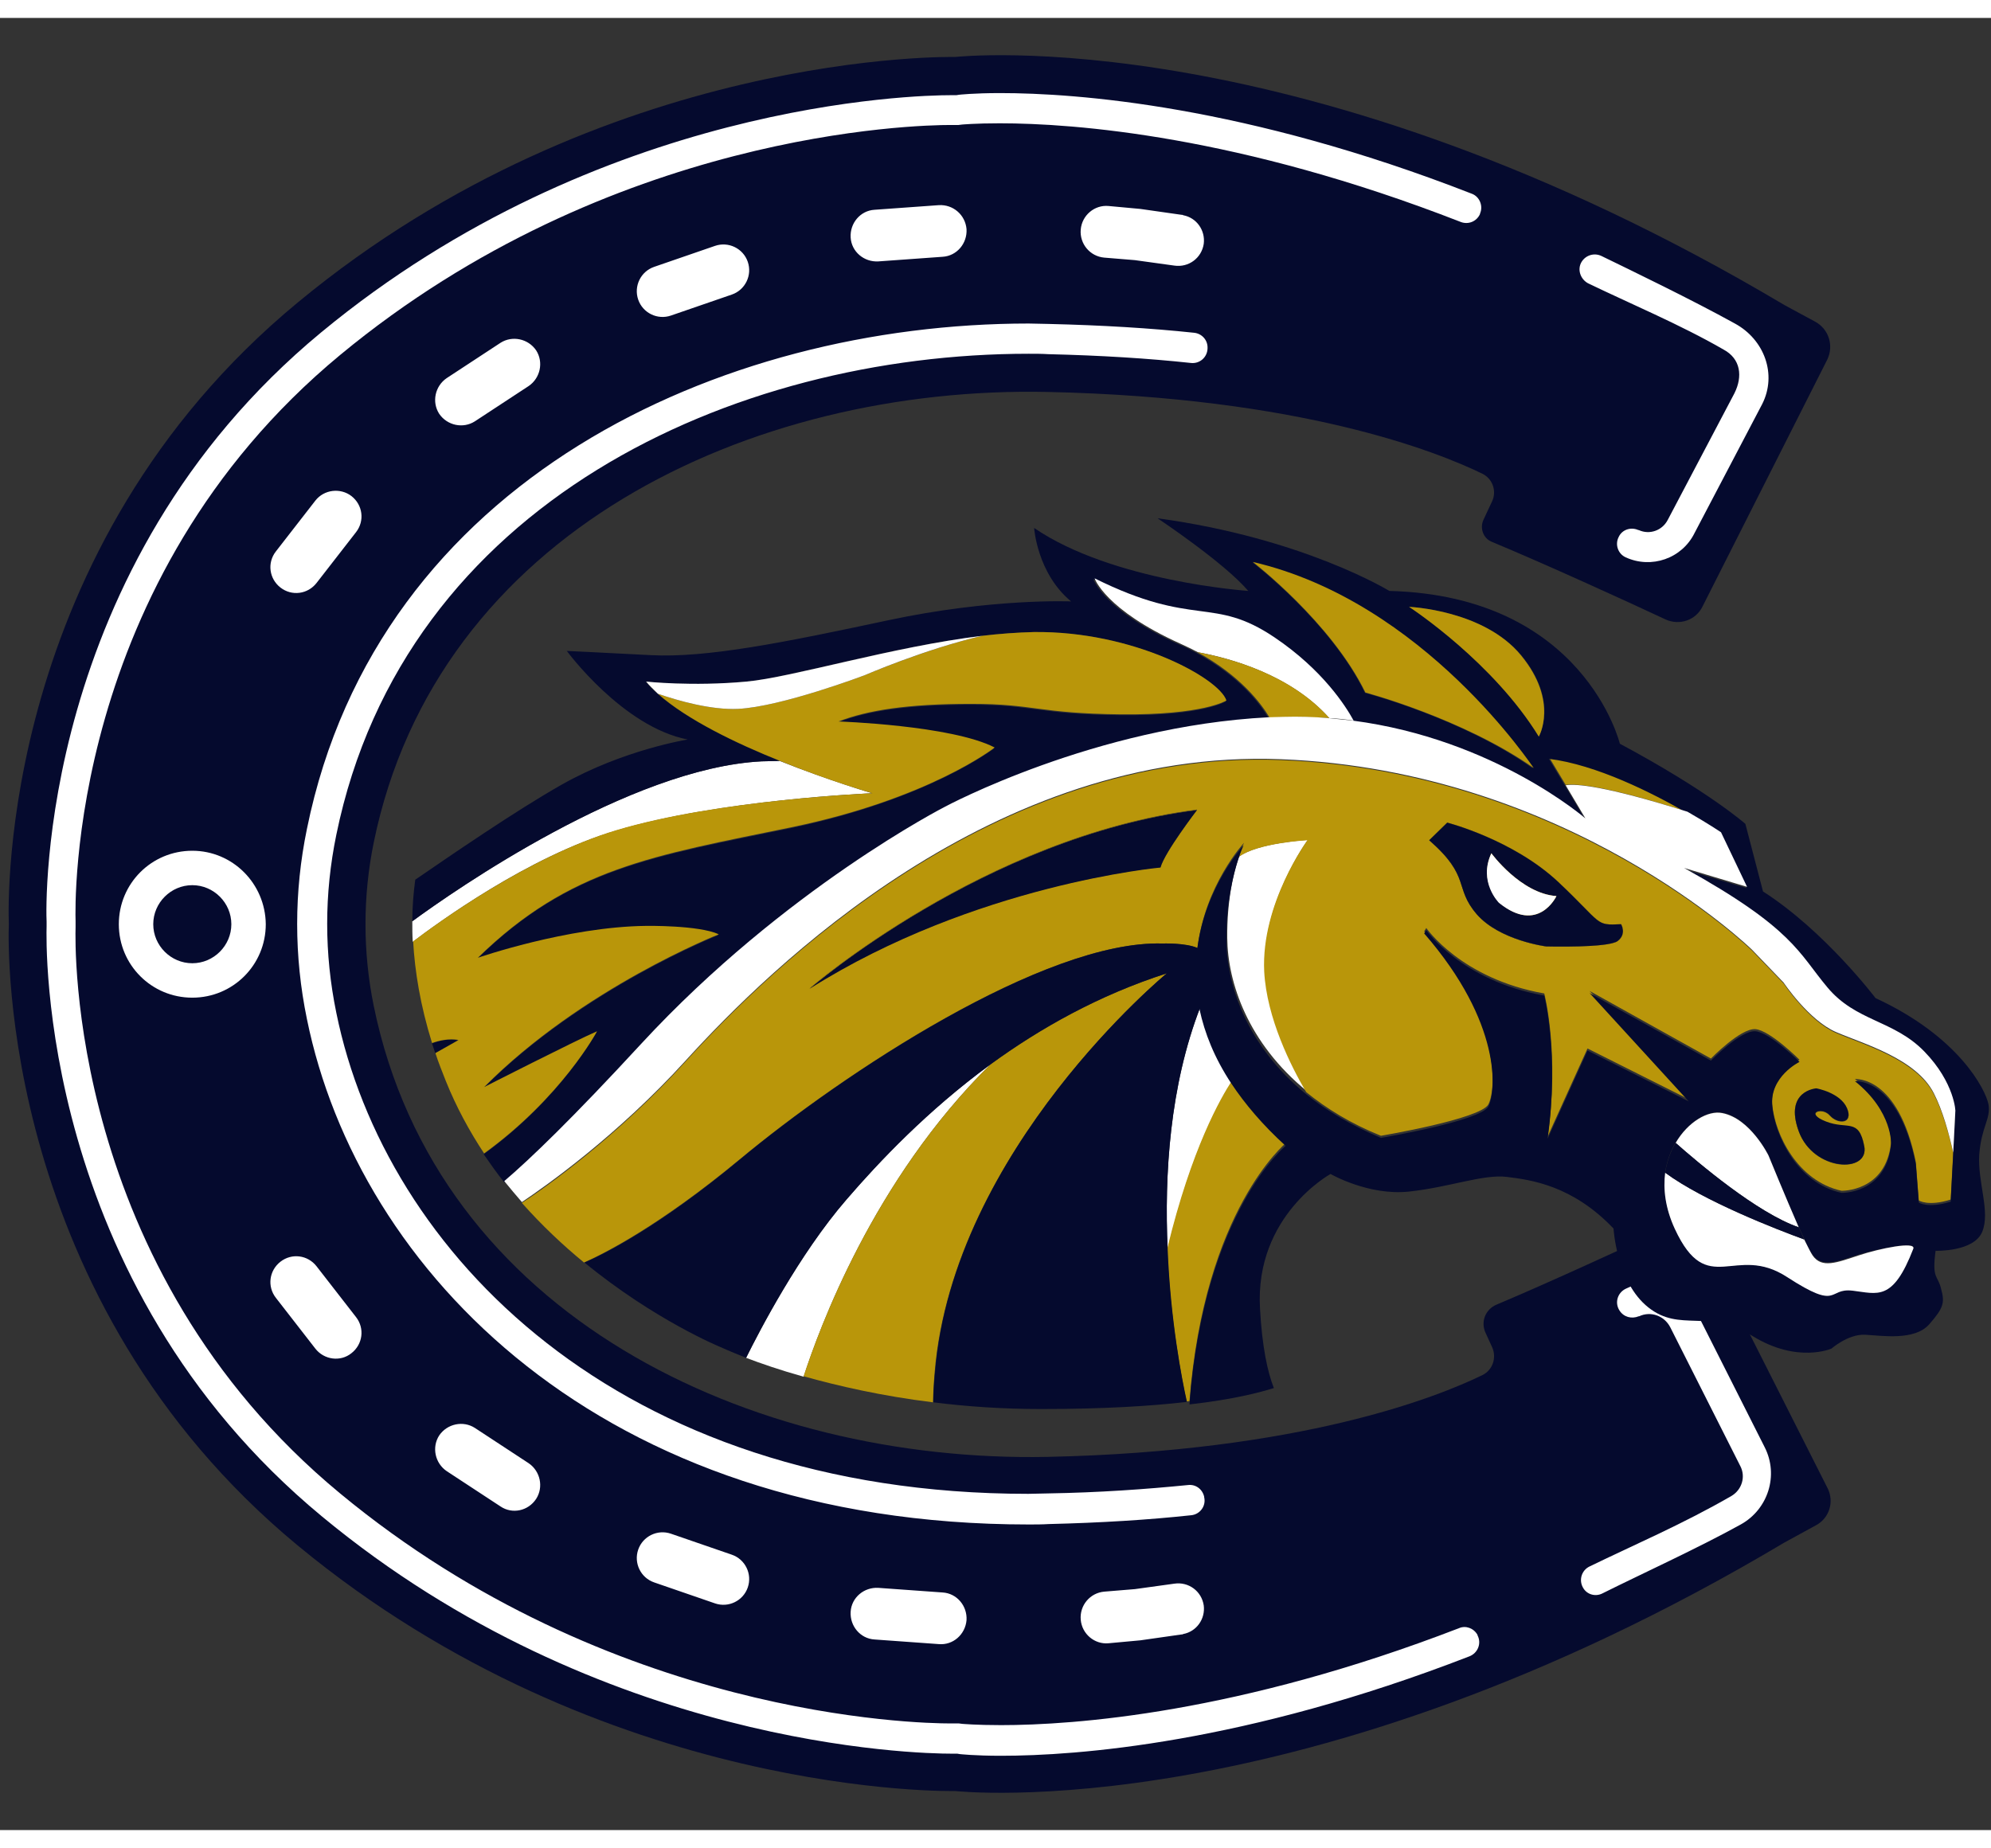 <svg height="2321" viewBox="25 14.7 474.2 431.7" width="2500" xmlns="http://www.w3.org/2000/svg"><rect x="25" y="14.7" width="474.2" height="431.7" fill="#333333" stroke="none"/><path d="m378.8 327.9 1.6 3.5c1.1 2.5.1 5.4-2.3 6.6-10.9 5.3-43.2 18.2-103.6 19.5-70.6 1.4-145.4-33.5-160.5-107.5-2.6-12.8-2.6-26 0-38.8 15.1-74 89.9-108.9 160.5-107.4 60.4 1.3 92.7 14.2 103.6 19.5 2.4 1.2 3.4 4.1 2.3 6.5l-2.1 4.5c-.9 2 0 4.4 2 5.2 12.5 5.2 31.8 14 41.4 18.5 3.3 1.5 7.2.2 8.8-3.1l29.7-58.8c1.6-3.3.4-7.2-2.8-9l-7.4-4c-115-68.4-197.5-59.1-197.5-59.1s-83.5-2-156.6 58.5c-70.9 58.6-69 142.6-68.8 147.8v.5c-.2 5.2-2 89.2 68.8 147.8 73.2 60.5 156.6 58.5 156.6 58.5s82.5 9.3 197.5-59.2l7.5-4.1c3.2-1.7 4.4-5.6 2.8-8.8l-29.8-59c-1.6-3.1-5.4-4.4-8.5-3-9.3 4.3-27.9 12.9-40.5 18.2-2.7 1.1-3.9 4.1-2.7 6.7z" fill="#050a2e"/><g fill="#fff"><path d="m70.8 213.1c-9.7 0-17.5 7.8-17.5 17.5s7.8 17.5 17.5 17.5 17.5-7.8 17.5-17.5c-.1-9.7-7.9-17.5-17.5-17.5zm0 26.8c-5.1 0-9.3-4.2-9.3-9.3s4.2-9.3 9.3-9.3 9.3 4.2 9.3 9.3-4.2 9.3-9.3 9.3zm177.8 162.2-15.3-1.1c-3.4-.2-5.9-3.2-5.7-6.6s3.2-5.9 6.6-5.7l15.3 1.1c3.4.2 5.9 3.2 5.7 6.6-.3 3.4-3.2 6-6.6 5.7zm63.1-9.2c-.5-3.4-3.6-5.7-7-5.2l-9.4 1.3-7.3.6c-3.4.3-5.9 3.3-5.6 6.7s3.3 5.9 6.6 5.6l7.6-.7 9.8-1.4c.1 0 .3 0 .4-.1 3.2-.6 5.3-3.6 4.9-6.8zm-116.4-.5-14.5-5c-3.2-1.1-4.9-4.6-3.8-7.8s4.6-4.9 7.8-3.8l14.5 5c3.2 1.1 4.9 4.6 3.8 7.8s-4.6 4.9-7.8 3.8zm-51.1-23.1-12.8-8.4c-2.8-1.9-3.6-5.7-1.8-8.5 1.9-2.8 5.7-3.6 8.5-1.8l12.8 8.4c2.8 1.9 3.6 5.7 1.8 8.5-1.9 2.9-5.7 3.7-8.5 1.8zm-44.1-37.6-9.4-12.1c-2.1-2.7-1.6-6.5 1.1-8.6s6.5-1.6 8.6 1.1l9.4 12.1c2.1 2.7 1.6 6.5-1.1 8.6-2.6 2.1-6.5 1.6-8.6-1.1zm148.5-272.4-15.3 1.1c-3.4.2-5.9 3.2-5.7 6.6s3.2 5.9 6.6 5.7l15.3-1.1c3.4-.2 5.9-3.2 5.7-6.6-.3-3.4-3.2-5.9-6.6-5.7zm63.1 9.2c-.5 3.4-3.6 5.7-7 5.2l-9.4-1.3-7.3-.6c-3.4-.3-5.9-3.3-5.6-6.7s3.3-5.9 6.6-5.6l7.6.7 9.8 1.4c.1 0 .3 0 .4.1 3.2.6 5.3 3.6 4.9 6.8zm-116.4.5-14.5 5c-3.2 1.1-4.9 4.6-3.8 7.8s4.6 4.9 7.8 3.8l14.5-5c3.2-1.1 4.9-4.6 3.8-7.8s-4.6-4.9-7.8-3.8zm-51.1 23.1-12.8 8.4c-2.8 1.9-3.6 5.7-1.8 8.5 1.9 2.8 5.7 3.6 8.5 1.8l12.8-8.4c2.8-1.9 3.6-5.7 1.8-8.5-1.9-2.8-5.7-3.6-8.5-1.8zm-44.1 37.6-9.4 12.1c-2.1 2.7-1.6 6.5 1.1 8.6s6.5 1.6 8.6-1.1l9.4-12.1c2.1-2.7 1.6-6.5-1.1-8.6-2.6-2-6.5-1.6-8.6 1.1zm338-25.6-15.9 30.2c-1.3 2.5-4.3 3.6-6.9 2.4h-.1c-1.8-.8-3.9-.1-4.7 1.7-.9 1.8-.1 4 1.7 4.8 6.1 2.8 13.4.3 16.4-5.8l16.1-30.7c3.6-7.1.5-15.4-6.5-19.2-10.1-5.6-24.8-12.7-31.8-16.1-1.7-.8-3.7-.2-4.7 1.4-1.1 1.8-.3 4.1 1.5 5.1 9.7 4.7 22.1 9.9 32.3 15.8 4.1 2.2 4.6 6.4 2.6 10.4zm-163.3-16.5c-1.6 0-3.2-.1-4.8-.1-73.4 0-155 37.2-171.9 120.4-3.1 15-3.1 30.3 0 45.3 12.2 59.9 70.1 120.4 171.9 120.4 1.6 0 3.2 0 4.8-.1 12.4-.3 23.7-1 33.9-2.1 2.1-.2 3.6-2.2 3.1-4.3v-.1c-.4-1.8-2-3-3.8-2.8-10.1 1-21.2 1.8-33.4 2-1.5 0-3.1.1-4.7.1-97.7 0-153.2-57.6-164.8-114.6-2.9-14.1-2.9-28.3 0-42.4 16.2-79.1 94.5-114.6 164.9-114.6 1.6 0 3.1 0 4.7.1 12.5.3 23.8 1 34 2.1 2 .2 3.8-1.3 3.9-3.4v-.1c.1-1.9-1.3-3.5-3.2-3.7-10.4-1.1-21.9-1.8-34.6-2.1z"/><path d="m263.3 421.4c-5.8 0-9-.3-9.1-.3l-.8-.1h-2c-8.1 0-81-1.5-145.4-54.8-65.1-53.8-63.1-131.5-63-134.8v-1.6c-.1-3.3-2.1-80.9 63-134.8 64.4-53.3 137.3-54.8 145.4-54.8h1.9l.8-.1s3.2-.3 9-.3c17.7 0 57 2.9 109.8 23.5 1.8.7 3.8-.1 4.6-1.9v-.1c.8-1.8-.1-4-1.9-4.7-54-21.1-94.3-24-112.4-24-6.3 0-9.8.4-9.8.4l-.6.1h-1.3c-8.4 0-83.6 1.6-150 56.5-67.6 55.9-65.6 137-65.4 140.4v1.1c-.1 3.4-2.2 84.5 65.6 140.6 66.3 54.9 141.6 56.5 150 56.5h1.3l.6.1s3.5.4 9.8.4c18 0 58-2.9 111.6-23.7 2-.8 2.9-3.1 1.9-5v-.1c-.9-1.6-2.8-2.3-4.4-1.6-52.6 20.3-91.6 23.1-109.2 23.1zm147.4-98.8c1 1.6 2.9 2.1 4.6 1.4h.1c2.8-1.3 6-.1 7.4 2.6l16.7 33.1c1.3 2.5.4 5.6-2.1 7.1-11.6 6.7-23.1 11.6-33.8 16.8-1.9.9-2.6 3.2-1.6 5 .9 1.7 3 2.3 4.7 1.4 8.8-4.4 23-10.9 32.9-16.4 6.5-3.6 9.1-11.7 5.7-18.4l-16.5-32.7c-2.9-5.7-9.8-8.1-15.6-5.5-.3.1-.6.3-.9.4-2 .9-2.8 3.3-1.6 5.2z"/><path d="m336.5 210.5s-12 .7-16.4 4c-1.3 3.7-2.9 10.5-2.8 19.4.1 10.6 4.9 25 19 36.5-3.6-6.1-9.4-17.6-10-28.7-.9-16 10.2-31.2 10.2-31.2zm-33.4 97.5c5.8-24 12.8-36.1 15.4-40-4.1-6.2-6.4-12.1-7.6-17.7-7.3 18.8-8.6 40-7.8 57.7z"/></g><path d="m426.9 203.8c-8.3-4.8-21.6-11.5-32.9-12.9l3.9 6.5c2.4-.3 9.3.1 29 6.4zm-125.5 13.2c1-3.7 8.6-13.6 8.6-13.6-50.7 6.5-92.3 42.6-92.3 42.6 39.5-25 83.7-29 83.7-29zm159.4 59c1.9 2.2 5.7 2 4.1-1.7s-7.3-4.7-7.3-4.7-7.6.5-4.2 10.1c3.5 9.6 17 10.1 15.6 3.5-1.3-6.7-4-3.8-9.1-5.8-5.2-1.9-1-3.6.9-1.4zm-64.6-55.5c-10.8-10.1-26.4-14.1-26.4-14.1l-4.3 4.2c10 8.8 5.8 11.3 11.3 17.6s16.6 7.7 16.6 7.7 14.8.4 17-1.3.8-4 .8-4c-6.4.3-4.2.1-15-10.1z" fill="#b9960a"/><path d="m485.6 271.1c-4.2-8.3-16.8-11.8-23.3-14.6s-12.5-11.8-12.5-11.8l-7.5-7.8s-43.7-42.7-112.2-45.4-121.7 49.7-141.8 71.8c-16.3 17.9-33.2 29.9-39 33.7 4.8 5.4 9.8 10.1 14.8 14.2 4.7-2.1 17.9-8.7 37.1-24.6 24.4-20.3 72.5-52.2 100.6-51.4 0 0 5.5-.2 8.4 1.1 1.8-15.1 11.1-25.1 11.1-25.1s-.6 1.2-1.3 3.4c4.5-3.4 16.4-4 16.4-4s-11.1 15.1-10.3 31.3c.6 11.1 6.4 22.6 10 28.7 4.8 3.9 10.6 7.5 17.8 10.4 0 0 23.8-4 25.6-7.5s3.3-19.8-15.3-41.2l.5-.8s8.3 12.1 28.1 15.6c0 0 3.7 14.1.8 34.1l9.5-21 24.1 12.1-23.6-25.8 28.9 16.1s7.1-7.3 10.6-7 10.5 7.3 10.5 7.3-7.1 3.5-6.5 10.6 6 18.3 16.5 20.6c0 0 10.6.3 11.8-11.5 0 0 .5-7.8-8.6-15.1 0 0 10.3-1 14.5 19.8l.7 9.1s2.2 1.5 7.6-.2l.6-11.2c-1-4.3-2.5-9.8-4.6-13.9zm-184.2-54.1s-44.2 4-83.6 28.9c0 0 41.6-36.1 92.3-42.6 0 .1-7.7 10.1-8.7 13.7zm108.9 17.6c-2.2 1.7-17 1.3-17 1.3s-11.2-1.4-16.6-7.7-1.3-8.8-11.3-17.6l4.3-4.2s15.6 4 26.4 14.1 8.6 10.4 15 10.1c.1 0 1.4 2.4-.8 4zm58.7 48.8c1.3 6.7-12.1 6.2-15.6-3.5-3.5-9.6 4.2-10.1 4.2-10.1s5.7 1 7.3 4.7-2.1 3.9-4.1 1.7c-1.9-2.2-6.1-.5-.9 1.5 5.1 1.8 7.8-1 9.1 5.7z" fill="#b9960a"/><path d="m127.9 259c.3.8.5 1.6.8 2.4l5.5-3.1c-.1 0-2.4-.8-6.3.7z" fill="#050a2e"/><path d="m232.7 199.4s-10.2-3-22-7.7l-4.3.1c-31.4 1.6-73.2 30.7-83.2 38.1 0 1.6 0 3.2.1 4.9 5.8-4.4 27.4-20.3 48.4-26.5 24.5-7.4 61-8.9 61-8.9z" fill="#fff"/><path d="m331.3 282.7c-5.5-5-9.7-10-12.9-14.8-2.6 4-9.6 16-15.4 40 .7 17.2 3.5 31.1 4.6 36.4.2 0 .5-.1.7-.1 3.6-45.7 23-61.5 23-61.5z" fill="#b9960a"/><path d="m260.9 264c-15.1 11-26.6 23.2-34.3 32.2-11.3 13-20.7 31.3-23.9 37.7 3.4 1.3 8 2.9 13.7 4.5 3.6-11.1 16.5-46.8 44.5-74.4z" fill="#fff"/><path d="m302.9 242.3c-16.2 5.2-30.2 13.1-42 21.7-28 27.6-40.9 63.3-44.5 74.3 8.2 2.3 18.6 4.7 30.8 6.2.1-3.7.4-7.1.4-7.1 4.4-53.2 55.3-95.1 55.3-95.1z" fill="#b9960a"/><g fill="#050a2e"><path d="m310.9 250.3c-1-5-1.1-9.7-.6-14-2.8-1.3-8.4-1.1-8.4-1.1-28.1-.8-76.2 31.1-100.6 51.4-19.2 16-32.4 22.6-37.1 24.6 16.7 13.7 32.3 20.1 32.3 20.1s2.2 1 6.2 2.6c3.1-6.3 12.6-24.6 23.9-37.7 7.8-9 19.2-21.1 34.3-32.2 11.8-8.6 25.8-16.5 42-21.7 0 0-50.9 41.9-55.2 95.1 0 0-.4 3.4-.4 7.1 7.9 1 16.5 1.6 25.7 1.6 14.8 0 26.1-.7 34.7-1.7-1.2-5.3-3.9-19.2-4.6-36.4-.8-17.7.5-38.9 7.8-57.7z"/><path d="m496.4 285.5c.5-6.7 2.8-8.5 2.2-12-.7-3.5-7-16.1-26.9-25.3 0 0-12.1-16-26.8-25.4l-4.2-16.1s-8.8-7.8-29.9-19.1c0 0-8.5-35.2-54.9-36.4 0 0-20.5-12.6-55.2-17.3 0 0 15.8 10.5 21.6 17.3 0 0-32.3-2.2-51-15 0 0 .7 10.8 8.8 17.5 0 0-18.8-.8-43.6 4.5s-43.2 9-56.5 8.3-20-1-20-1 13.3 18.1 28.8 21.1c0 0-15.3 2.4-30.1 10.8-10.8 6.1-26.8 17.1-34.8 22.6-.4 3-.7 6.3-.7 9.9 10-7.3 51.8-36.5 83.2-38.1l4.3-.1c-10.4-4.2-22.1-9.8-29.1-16-1.1-.9-2-1.9-2.8-2.9 0 0 11 1.2 23.9 0 10.8-1 34.6-8.3 56.1-10.9 4.2-.5 8.4-.8 12.3-.9 23.8-.3 44.2 11 45.9 16.5 0 0-5.3 3.5-25.1 3.3s-20.6-2.5-35.7-2.5-24.6 1.5-31.6 4.2c0 0 26.9.8 37.2 6.2 0 0-15.5 12.1-48.4 19-32.9 6.8-52.7 9.6-74.7 31.1 0 0 21.3-7.5 40.1-7.6 0 0 12.5-.2 17.3 2 0 0-32.4 12.8-55.9 36.4 0 0 21.6-11 26.9-13.3 0 0-8.5 15.8-26.9 29.1 1.6 2.3 3.2 4.6 4.9 6.7 6.1-5.3 16.2-15 32.7-32.8 34.1-36.9 72.3-56.4 72.3-56.4s35.7-19.2 77.1-21.3c-2-3.4-6.9-10-17.2-15.6-1.3-.7-2.6-1.4-4.1-2-18-8.1-20.5-15.6-20.5-15.6 23.9 12 28.1 4.2 42.9 14.1 11.4 7.7 16.9 16.3 18.8 19.8 33.7 4.3 55.4 23.3 55.4 23.3l-4.7-7.9-3.9-6.5c11.3 1.4 24.6 8.1 32.9 12.9 4.9 2.8 8 4.9 8 4.9l6.2 13-15-4.5c25.9 14.5 27.3 20.3 34.1 28.4s15.8 7.8 23.1 15.3 7.5 14.5 7.5 14.5l-.5 9.8-.6 11.2c-5.5 1.7-7.6.2-7.6.2l-.7-9.1c-4.2-20.8-14.5-19.8-14.5-19.8 9.1 7.3 8.6 15.1 8.6 15.1-1.2 11.8-11.8 11.5-11.8 11.5-10.5-2.3-15.8-13.5-16.5-20.6s6.5-10.6 6.5-10.6-7-7-10.5-7.3-10.6 7-10.6 7l-28.9-16.1 23.6 25.8-24.1-12.1-9.5 21c2.8-20-.8-34.1-.8-34.1-19.8-3.5-28.1-15.6-28.1-15.6l-.5.8c18.6 21.4 17.1 37.7 15.3 41.2s-25.6 7.5-25.6 7.5c-7.1-3-13-6.5-17.8-10.4-14.1-11.5-18.9-25.9-19-36.5-.1-8.9 1.6-15.7 2.8-19.4.7-2.2 1.3-3.4 1.3-3.4s-9.3 9.9-11.1 25.1c-.5 4.3-.4 9 .6 14 1.2 5.6 3.5 11.5 7.6 17.7 3.2 4.8 7.4 9.8 12.9 14.8 0 0-19.4 15.8-22.9 61.6 10.6-1.2 16.9-2.9 20.1-3.9-1.5-3.8-2.8-9.8-3.3-18.9-1.3-22.2 16.8-32.1 16.8-32.1s9 5.2 18.6 4.2 17.8-4.2 23.4-3.5c5.7.7 15.6 2 25.4 12.3 0 0 .7 12.8 8.3 18.8s14.1.2 24.8 6.8 18.8 3 18.8 3 4-3.5 8-3.3 11.8 1.5 15.3-2.5 3.7-5.2 2.8-8.5c-.8-3.3-2.2-2.2-1.3-9 0 0 9.1.3 11.1-4.5s-1.1-11.7-.7-18.4zm-146.3-110c-8.1-16.8-26.8-31.1-26.8-31.1 40.9 9.5 66.8 49.1 66.8 49.1-16.7-11.9-40-18-40-18zm41.4 10.4c-10.8-17.6-30.1-30.4-30.9-30.9 0 0 17.8.7 26.8 11.6 9 11 4.1 19.3 4.1 19.3zm89.2 121.9c-4.8 12.6-8.5 10.6-14.5 10-6-.7-3 5-15.5-3.2-12.5-8.1-19 5.3-26.8-11.5-2.3-4.9-2.8-9.5-2.3-13.4.4-2.7 1.3-5.1 2.5-7.1 3-5 7.8-7.8 11.1-7.1 6.7 1.3 11 10.1 11 10.1s4 10 7.2 17.1c.5 1 .9 2 1.3 2.8.8 1.8 1.5 3.2 2 3.8 2.2 3.2 5.8 1.7 11 0 5.1-1.5 13.6-3.2 13-1.5z"/><path d="m310.1 203.4c-50.7 6.5-92.3 42.6-92.3 42.6 39.4-24.9 83.6-28.9 83.6-28.9 1-3.7 8.7-13.7 8.7-13.7z"/></g><path d="m271.2 161c-3.9.1-8.1.4-12.3.9-13.6 3.2-28 9.4-28 9.4s-19.8 7.5-30.1 8c-6.5.3-14.2-1.9-19.1-3.6 7 6.2 18.6 11.8 29.1 16 11.8 4.8 22 7.7 22 7.7s-36.6 1.5-61 8.8c-20.9 6.3-42.6 22.1-48.4 26.5.4 7.1 1.7 15.2 4.5 24.2 4-1.4 6.3-.7 6.3-.7l-5.5 3.1c.7 2.2 1.6 4.4 2.5 6.7 2.5 6.2 5.6 11.9 9.1 17.2 18.5-13.4 26.9-29.1 26.9-29.1-5.3 2.3-26.9 13.3-26.9 13.3 23.4-23.6 55.9-36.4 55.9-36.4-4.8-2.2-17.3-2-17.3-2-18.8.2-40.1 7.6-40.1 7.6 21.9-21.4 41.7-24.3 74.7-31.1 32.9-6.8 48.4-19 48.4-19-10.3-5.3-37.2-6.2-37.2-6.2 7-2.7 16.5-4.2 31.6-4.2s16 2.3 35.7 2.5 25.1-3.3 25.1-3.3c-1.7-5.3-22.2-16.6-45.9-16.3z" fill="#b9960a"/><path d="m200.8 179.3c10.3-.5 30.1-8 30.1-8s14.3-6.2 28-9.4c-21.4 2.6-45.2 9.9-56.1 10.9-13 1.2-23.9 0-23.9 0 .8 1 1.8 1.9 2.8 2.9 4.9 1.7 12.7 3.9 19.1 3.6zm140.8 2.2c2 .1 3.9.3 5.8.6-1.9-3.5-7.4-12.1-18.8-19.8-14.8-10-19-2.2-42.9-14.1 0 0 2.5 7.5 20.5 15.6 1.5.7 2.8 1.3 4.1 2 7.6 1.4 22 5.3 31.3 15.7z" fill="#fff"/><path d="m341.6 181.5c-9.2-10.4-23.7-14.3-31.4-15.7 10.2 5.6 15.1 12.1 17.2 15.6 1.2-.1 2.3-.1 3.5-.1 3.6-.1 7.2 0 10.7.2z" fill="#b9960a"/><path d="m483.3 260.9c-7.3-7.5-16.3-7.1-23.1-15.3-6.8-8.1-8.1-14-34.1-28.4l15 4.5-6.2-13s-3.1-2.1-8-4.9c-19.7-6.2-26.6-6.7-29-6.3l4.7 7.9s-21.7-18.9-55.4-23.3c-1.9-.2-3.8-.4-5.8-.6-3.5-.3-7-.4-10.7-.3-1.2 0-2.4.1-3.5.1-41.4 2.1-77.1 21.3-77.1 21.3s-38.2 19.5-72.3 56.4c-16.5 17.9-26.6 27.6-32.7 32.8 1.4 1.7 2.8 3.4 4.2 5 5.8-3.9 22.7-15.8 39-33.7 20.1-22.1 73.3-74.5 141.8-71.8s112.2 45.4 112.2 45.4l7.5 7.8s6 9 12.5 11.8 19.1 6.3 23.3 14.6c2.1 4.1 3.6 9.6 4.6 14.1l.5-9.8c.1.2-.1-6.8-7.4-14.3z" fill="#fff"/><path d="m323.4 144.3s18.6 14.3 26.8 31.1c0 0 23.3 6.2 40.1 18-.1 0-26-39.6-66.9-49.1zm37.2 10.7c.8.5 20.1 13.3 30.9 30.9 0 0 4.8-8.3-4.2-19.3-8.9-10.9-26.7-11.6-26.7-11.6z" fill="#b9960a"/><path d="m376.7 228.2c5.5 6.3 16.6 7.7 16.6 7.7s14.8.4 17-1.3.8-4 .8-4c-6.3.3-4.2.1-15-10.1-10.8-10.1-26.4-14.1-26.4-14.1l-4.3 4.2c10 8.7 5.8 11.2 11.3 17.6zm3.5-14.5s7 9.6 15.5 10.2c0 0-4.3 9.2-13.6 1.6 0 0-5-5-1.9-11.8z" fill="#050a2e"/><path d="m395.7 223.9c-8.5-.6-15.5-10.2-15.5-10.2-3.2 6.8 1.8 11.8 1.8 11.8 9.4 7.6 13.7-1.6 13.7-1.6zm50.5 61.8s-4.3-8.8-11-10.1c-3.4-.7-8.2 2.1-11.1 7.1 5.2 4.6 19.4 16.7 29.3 20.1-3.1-7.1-7.2-17.1-7.2-17.1z" fill="#fff"/><path d="m467.7 309.5c-5.2 1.7-8.8 3.2-11 0-.4-.6-1.1-2-2-3.8-6.3-2.3-23.9-9.1-33.1-15.9-.5 3.9 0 8.4 2.3 13.4 7.8 16.8 14.3 3.3 26.8 11.5 12.5 8.1 9.5 2.5 15.5 3.2s9.6 2.7 14.5-10c.6-1.8-7.9-.1-13 1.6z" fill="#fff"/><path d="m453.4 302.8c-9.9-3.4-24.1-15.5-29.3-20.1-1.2 2-2.1 4.4-2.5 7.1 9.2 6.8 26.8 13.6 33.1 15.9-.4-.9-.8-1.9-1.3-2.9zm0-22.9c3.5 9.6 17 10.1 15.6 3.5-1.3-6.7-4-3.8-9.1-5.8-5.2-2-1-3.7.9-1.5s5.7 2 4.1-1.7-7.3-4.7-7.3-4.7-7.7.5-4.2 10.2z" fill="#050a2e"/></svg>